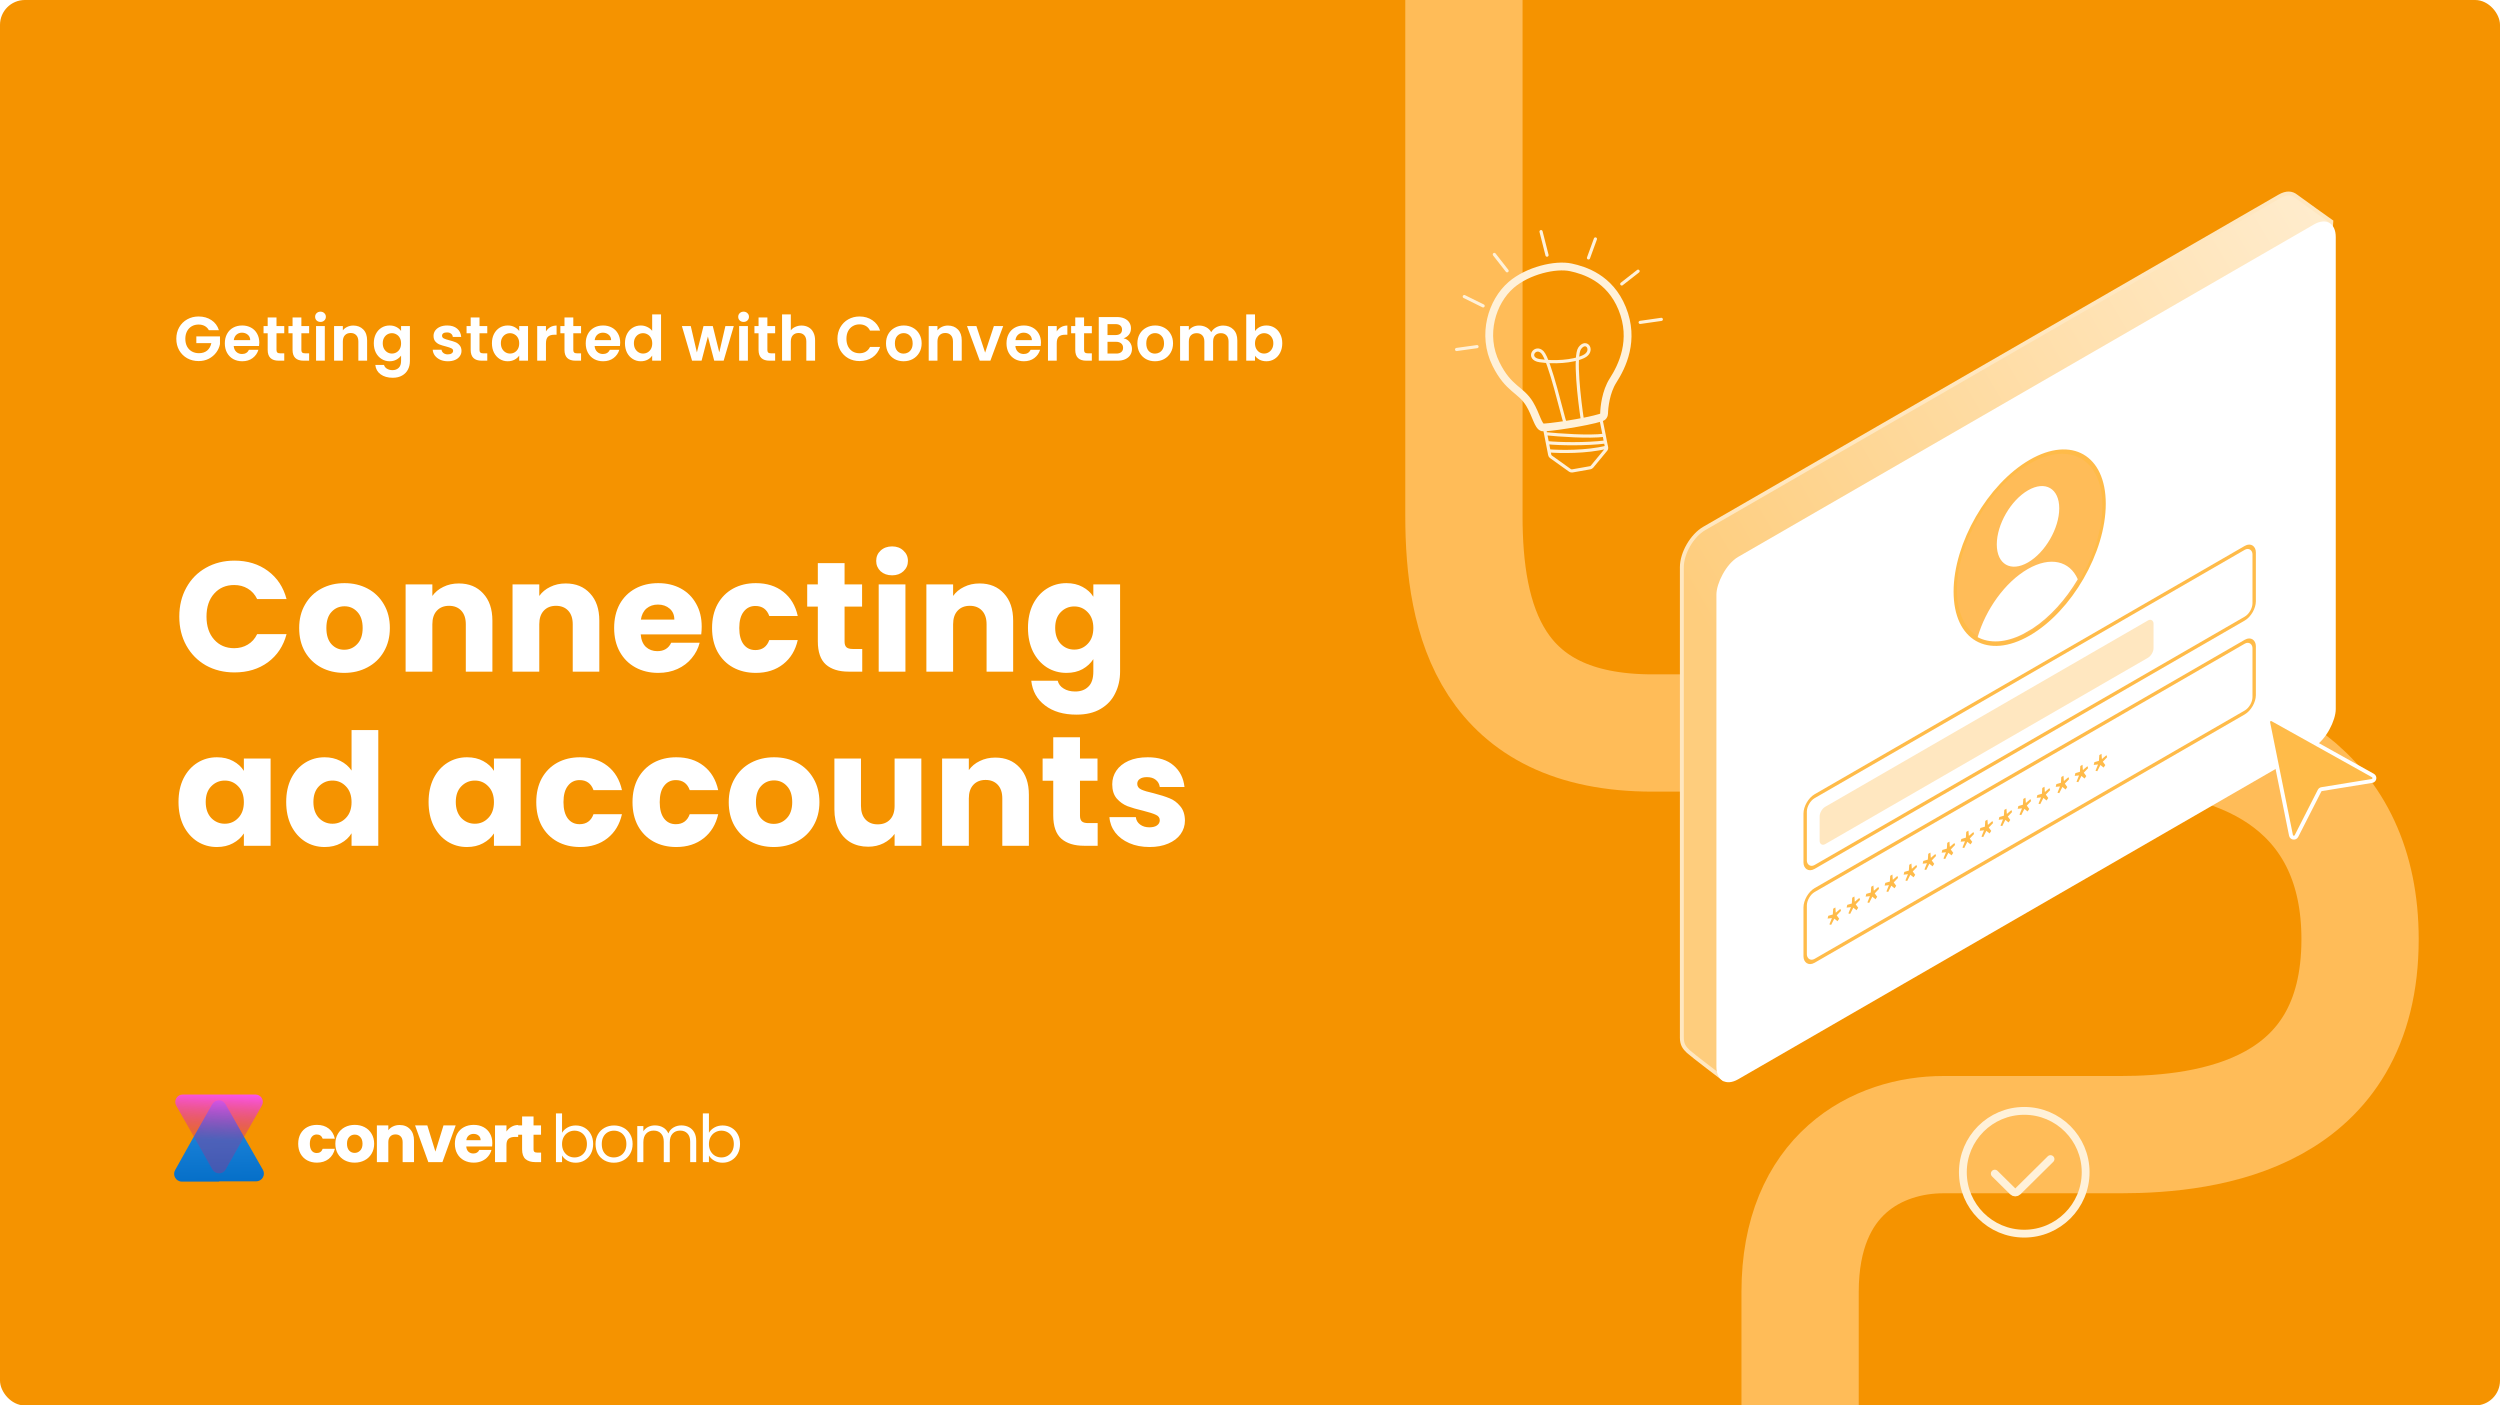 <svg width="402" height="226" viewBox="0 0 402 226" fill="none" xmlns="http://www.w3.org/2000/svg">
<g clip-path="url(#clip0_8592_5623)">
<rect width="402" height="226" rx="4" fill="#F59300"/>
<path d="M235.398 -10.441L235.398 82.98C235.398 99.716 239.704 117.866 265.727 117.866C291.75 117.866 321.984 117.866 340.998 117.866C362.213 117.866 379.498 127.53 379.498 151.023C379.498 179.151 355.298 182.451 340.998 182.451C326.699 182.451 318.134 182.451 312.477 182.451C302.027 182.451 289.456 188.737 289.456 207.751C289.456 220.323 289.456 246.12 289.456 261.73" stroke="#FFBC58" stroke-width="18.857" stroke-linecap="round"/>
<path d="M28.83 99.15C28.83 97.406 29.207 95.856 29.961 94.498C30.715 93.124 31.763 92.059 33.104 91.305C34.462 90.534 35.995 90.149 37.705 90.149C39.8 90.149 41.594 90.702 43.086 91.808C44.578 92.914 45.575 94.423 46.078 96.334H41.351C40.999 95.596 40.496 95.035 39.842 94.649C39.205 94.264 38.476 94.071 37.655 94.071C36.331 94.071 35.258 94.532 34.437 95.454C33.615 96.376 33.205 97.608 33.205 99.15C33.205 100.692 33.615 101.924 34.437 102.846C35.258 103.768 36.331 104.229 37.655 104.229C38.476 104.229 39.205 104.036 39.842 103.65C40.496 103.265 40.999 102.703 41.351 101.966H46.078C45.575 103.877 44.578 105.385 43.086 106.491C41.594 107.581 39.8 108.126 37.705 108.126C35.995 108.126 34.462 107.749 33.104 106.994C31.763 106.223 30.715 105.159 29.961 103.801C29.207 102.443 28.83 100.893 28.83 99.15ZM55.348 108.201C53.974 108.201 52.733 107.908 51.627 107.321C50.538 106.734 49.675 105.896 49.038 104.807C48.417 103.717 48.107 102.443 48.107 100.985C48.107 99.544 48.426 98.278 49.063 97.189C49.7 96.082 50.571 95.236 51.678 94.649C52.784 94.062 54.024 93.769 55.399 93.769C56.773 93.769 58.014 94.062 59.12 94.649C60.226 95.236 61.098 96.082 61.735 97.189C62.372 98.278 62.69 99.544 62.69 100.985C62.69 102.427 62.363 103.701 61.709 104.807C61.072 105.896 60.193 106.734 59.069 107.321C57.963 107.908 56.723 108.201 55.348 108.201ZM55.348 104.48C56.17 104.48 56.865 104.178 57.435 103.575C58.022 102.971 58.315 102.108 58.315 100.985C58.315 99.862 58.03 98.999 57.46 98.395C56.907 97.792 56.22 97.49 55.399 97.49C54.56 97.49 53.865 97.792 53.312 98.395C52.759 98.982 52.482 99.845 52.482 100.985C52.482 102.108 52.75 102.971 53.287 103.575C53.84 104.178 54.527 104.48 55.348 104.48ZM73.771 93.819C75.414 93.819 76.721 94.356 77.693 95.429C78.682 96.485 79.177 97.943 79.177 99.803V108H74.902V100.382C74.902 99.443 74.659 98.714 74.173 98.194C73.687 97.675 73.034 97.415 72.212 97.415C71.391 97.415 70.737 97.675 70.251 98.194C69.765 98.714 69.522 99.443 69.522 100.382V108H65.222V93.97H69.522V95.831C69.958 95.211 70.544 94.725 71.282 94.373C72.019 94.004 72.849 93.819 73.771 93.819ZM90.964 93.819C92.607 93.819 93.915 94.356 94.887 95.429C95.876 96.485 96.37 97.943 96.37 99.803V108H92.096V100.382C92.096 99.443 91.853 98.714 91.367 98.194C90.881 97.675 90.227 97.415 89.406 97.415C88.584 97.415 87.93 97.675 87.444 98.194C86.958 98.714 86.715 99.443 86.715 100.382V108H82.416V93.97H86.715V95.831C87.151 95.211 87.738 94.725 88.475 94.373C89.213 94.004 90.043 93.819 90.964 93.819ZM112.834 100.759C112.834 101.161 112.809 101.58 112.759 102.016H103.029C103.096 102.888 103.372 103.558 103.858 104.027C104.361 104.48 104.973 104.706 105.694 104.706C106.767 104.706 107.512 104.254 107.931 103.349H112.507C112.273 104.27 111.845 105.1 111.225 105.838C110.622 106.575 109.859 107.154 108.937 107.573C108.015 107.992 106.984 108.201 105.845 108.201C104.47 108.201 103.247 107.908 102.174 107.321C101.101 106.734 100.263 105.896 99.659 104.807C99.056 103.717 98.754 102.443 98.754 100.985C98.754 99.527 99.048 98.253 99.634 97.163C100.238 96.074 101.076 95.236 102.149 94.649C103.221 94.062 104.453 93.769 105.845 93.769C107.202 93.769 108.409 94.054 109.465 94.624C110.521 95.194 111.343 96.007 111.929 97.063C112.533 98.119 112.834 99.351 112.834 100.759ZM108.434 99.627C108.434 98.89 108.183 98.303 107.68 97.867C107.177 97.432 106.549 97.214 105.794 97.214C105.074 97.214 104.462 97.423 103.959 97.842C103.473 98.261 103.171 98.856 103.054 99.627H108.434ZM114.499 100.985C114.499 99.527 114.792 98.253 115.379 97.163C115.983 96.074 116.812 95.236 117.868 94.649C118.941 94.062 120.165 93.769 121.539 93.769C123.299 93.769 124.766 94.23 125.939 95.152C127.129 96.074 127.909 97.373 128.277 99.049H123.701C123.316 97.976 122.57 97.44 121.464 97.44C120.676 97.44 120.047 97.75 119.578 98.37C119.109 98.974 118.874 99.845 118.874 100.985C118.874 102.125 119.109 103.005 119.578 103.625C120.047 104.229 120.676 104.53 121.464 104.53C122.57 104.53 123.316 103.994 123.701 102.921H128.277C127.909 104.564 127.129 105.854 125.939 106.793C124.749 107.732 123.282 108.201 121.539 108.201C120.165 108.201 118.941 107.908 117.868 107.321C116.812 106.734 115.983 105.896 115.379 104.807C114.792 103.717 114.499 102.443 114.499 100.985ZM138.648 104.354V108H136.461C134.902 108 133.686 107.623 132.815 106.869C131.943 106.098 131.507 104.849 131.507 103.122V97.541H129.798V93.97H131.507V90.551H135.807V93.97H138.623V97.541H135.807V103.173C135.807 103.592 135.907 103.893 136.109 104.078C136.31 104.262 136.645 104.354 137.114 104.354H138.648ZM143.457 92.512C142.702 92.512 142.082 92.294 141.596 91.858C141.127 91.406 140.892 90.853 140.892 90.199C140.892 89.528 141.127 88.975 141.596 88.539C142.082 88.087 142.702 87.861 143.457 87.861C144.194 87.861 144.798 88.087 145.267 88.539C145.753 88.975 145.996 89.528 145.996 90.199C145.996 90.853 145.753 91.406 145.267 91.858C144.798 92.294 144.194 92.512 143.457 92.512ZM145.594 93.97V108H141.294V93.97H145.594ZM157.509 93.819C159.152 93.819 160.46 94.356 161.432 95.429C162.421 96.485 162.915 97.943 162.915 99.803V108H158.641V100.382C158.641 99.443 158.398 98.714 157.912 98.194C157.426 97.675 156.772 97.415 155.951 97.415C155.129 97.415 154.476 97.675 153.989 98.194C153.503 98.714 153.26 99.443 153.26 100.382V108H148.961V93.97H153.26V95.831C153.696 95.211 154.283 94.725 155.02 94.373C155.758 94.004 156.588 93.819 157.509 93.819ZM171.485 93.769C172.474 93.769 173.337 93.97 174.074 94.373C174.829 94.775 175.407 95.303 175.809 95.957V93.97H180.109V107.975C180.109 109.266 179.849 110.43 179.329 111.47C178.826 112.526 178.047 113.364 176.991 113.984C175.952 114.604 174.653 114.914 173.094 114.914C171.015 114.914 169.331 114.42 168.04 113.431C166.749 112.459 166.012 111.134 165.827 109.458H170.077C170.211 109.995 170.529 110.414 171.032 110.715C171.535 111.034 172.155 111.193 172.893 111.193C173.781 111.193 174.485 110.933 175.005 110.414C175.541 109.911 175.809 109.098 175.809 107.975V105.989C175.39 106.642 174.812 107.179 174.074 107.598C173.337 108 172.474 108.201 171.485 108.201C170.328 108.201 169.28 107.908 168.342 107.321C167.403 106.718 166.657 105.871 166.104 104.782C165.568 103.675 165.299 102.402 165.299 100.96C165.299 99.519 165.568 98.253 166.104 97.163C166.657 96.074 167.403 95.236 168.342 94.649C169.28 94.062 170.328 93.769 171.485 93.769ZM175.809 100.985C175.809 99.912 175.507 99.066 174.904 98.446C174.317 97.826 173.597 97.515 172.742 97.515C171.887 97.515 171.158 97.826 170.554 98.446C169.968 99.049 169.674 99.887 169.674 100.96C169.674 102.033 169.968 102.888 170.554 103.525C171.158 104.145 171.887 104.455 172.742 104.455C173.597 104.455 174.317 104.145 174.904 103.525C175.507 102.904 175.809 102.058 175.809 100.985ZM28.704 128.96C28.704 127.518 28.972 126.253 29.509 125.163C30.062 124.074 30.808 123.236 31.746 122.649C32.685 122.062 33.733 121.769 34.889 121.769C35.878 121.769 36.741 121.97 37.479 122.373C38.233 122.775 38.811 123.303 39.214 123.957V121.97H43.513V136H39.214V134.014C38.795 134.667 38.208 135.195 37.454 135.598C36.716 136 35.853 136.201 34.864 136.201C33.724 136.201 32.685 135.908 31.746 135.321C30.808 134.718 30.062 133.871 29.509 132.782C28.972 131.675 28.704 130.402 28.704 128.96ZM39.214 128.985C39.214 127.912 38.912 127.066 38.309 126.446C37.722 125.826 37.001 125.515 36.146 125.515C35.291 125.515 34.562 125.826 33.959 126.446C33.372 127.049 33.079 127.887 33.079 128.96C33.079 130.033 33.372 130.888 33.959 131.525C34.562 132.145 35.291 132.455 36.146 132.455C37.001 132.455 37.722 132.145 38.309 131.525C38.912 130.904 39.214 130.058 39.214 128.985ZM46.02 128.96C46.02 127.518 46.288 126.253 46.825 125.163C47.378 124.074 48.124 123.236 49.062 122.649C50.001 122.062 51.049 121.769 52.205 121.769C53.127 121.769 53.965 121.962 54.72 122.347C55.491 122.733 56.094 123.253 56.53 123.906V117.394H60.829V136H56.53V133.989C56.128 134.659 55.549 135.195 54.795 135.598C54.057 136 53.194 136.201 52.205 136.201C51.049 136.201 50.001 135.908 49.062 135.321C48.124 134.718 47.378 133.871 46.825 132.782C46.288 131.675 46.02 130.402 46.02 128.96ZM56.53 128.985C56.53 127.912 56.228 127.066 55.625 126.446C55.038 125.826 54.317 125.515 53.462 125.515C52.608 125.515 51.878 125.826 51.275 126.446C50.688 127.049 50.395 127.887 50.395 128.96C50.395 130.033 50.688 130.888 51.275 131.525C51.878 132.145 52.608 132.455 53.462 132.455C54.317 132.455 55.038 132.145 55.625 131.525C56.228 130.904 56.53 130.058 56.53 128.985ZM68.916 128.96C68.916 127.518 69.184 126.253 69.72 125.163C70.274 124.074 71.019 123.236 71.958 122.649C72.897 122.062 73.944 121.769 75.101 121.769C76.09 121.769 76.953 121.97 77.691 122.373C78.445 122.775 79.023 123.303 79.426 123.957V121.97H83.725V136H79.426V134.014C79.007 134.667 78.42 135.195 77.666 135.598C76.928 136 76.065 136.201 75.076 136.201C73.936 136.201 72.897 135.908 71.958 135.321C71.019 134.718 70.274 133.871 69.72 132.782C69.184 131.675 68.916 130.402 68.916 128.96ZM79.426 128.985C79.426 127.912 79.124 127.066 78.52 126.446C77.934 125.826 77.213 125.515 76.358 125.515C75.503 125.515 74.774 125.826 74.171 126.446C73.584 127.049 73.291 127.887 73.291 128.96C73.291 130.033 73.584 130.888 74.171 131.525C74.774 132.145 75.503 132.455 76.358 132.455C77.213 132.455 77.934 132.145 78.52 131.525C79.124 130.904 79.426 130.058 79.426 128.985ZM86.232 128.985C86.232 127.527 86.525 126.253 87.112 125.163C87.716 124.074 88.545 123.236 89.601 122.649C90.674 122.062 91.898 121.769 93.272 121.769C95.032 121.769 96.499 122.23 97.672 123.152C98.862 124.074 99.642 125.373 100.01 127.049H95.434C95.049 125.976 94.303 125.44 93.197 125.44C92.409 125.44 91.78 125.75 91.311 126.37C90.842 126.974 90.607 127.845 90.607 128.985C90.607 130.125 90.842 131.005 91.311 131.625C91.78 132.229 92.409 132.53 93.197 132.53C94.303 132.53 95.049 131.994 95.434 130.921H100.01C99.642 132.564 98.862 133.854 97.672 134.793C96.482 135.732 95.015 136.201 93.272 136.201C91.898 136.201 90.674 135.908 89.601 135.321C88.545 134.734 87.716 133.896 87.112 132.807C86.525 131.717 86.232 130.443 86.232 128.985ZM101.707 128.985C101.707 127.527 102 126.253 102.587 125.163C103.19 124.074 104.02 123.236 105.076 122.649C106.149 122.062 107.372 121.769 108.747 121.769C110.507 121.769 111.973 122.23 113.147 123.152C114.337 124.074 115.116 125.373 115.485 127.049H110.909C110.523 125.976 109.778 125.44 108.671 125.44C107.883 125.44 107.255 125.75 106.786 126.37C106.316 126.974 106.082 127.845 106.082 128.985C106.082 130.125 106.316 131.005 106.786 131.625C107.255 132.229 107.883 132.53 108.671 132.53C109.778 132.53 110.523 131.994 110.909 130.921H115.485C115.116 132.564 114.337 133.854 113.147 134.793C111.957 135.732 110.49 136.201 108.747 136.201C107.372 136.201 106.149 135.908 105.076 135.321C104.02 134.734 103.19 133.896 102.587 132.807C102 131.717 101.707 130.443 101.707 128.985ZM124.422 136.201C123.048 136.201 121.808 135.908 120.701 135.321C119.612 134.734 118.749 133.896 118.112 132.807C117.491 131.717 117.181 130.443 117.181 128.985C117.181 127.544 117.5 126.278 118.137 125.189C118.774 124.082 119.645 123.236 120.752 122.649C121.858 122.062 123.098 121.769 124.473 121.769C125.847 121.769 127.088 122.062 128.194 122.649C129.3 123.236 130.172 124.082 130.809 125.189C131.446 126.278 131.764 127.544 131.764 128.985C131.764 130.427 131.437 131.701 130.784 132.807C130.147 133.896 129.267 134.734 128.144 135.321C127.037 135.908 125.797 136.201 124.422 136.201ZM124.422 132.48C125.244 132.48 125.939 132.178 126.509 131.575C127.096 130.971 127.389 130.108 127.389 128.985C127.389 127.862 127.104 126.999 126.534 126.395C125.981 125.792 125.294 125.49 124.473 125.49C123.635 125.49 122.939 125.792 122.386 126.395C121.833 126.982 121.556 127.845 121.556 128.985C121.556 130.108 121.824 130.971 122.361 131.575C122.914 132.178 123.601 132.48 124.422 132.48ZM148.15 121.97V136H143.851V134.089C143.415 134.709 142.82 135.212 142.066 135.598C141.328 135.966 140.507 136.151 139.602 136.151C138.529 136.151 137.582 135.916 136.761 135.447C135.939 134.961 135.302 134.265 134.85 133.36C134.397 132.455 134.171 131.39 134.171 130.167V121.97H138.445V129.589C138.445 130.527 138.688 131.256 139.174 131.776C139.66 132.296 140.314 132.555 141.135 132.555C141.973 132.555 142.636 132.296 143.122 131.776C143.608 131.256 143.851 130.527 143.851 129.589V121.97H148.15ZM160.038 121.819C161.681 121.819 162.989 122.356 163.961 123.429C164.95 124.485 165.444 125.943 165.444 127.803V136H161.17V128.382C161.17 127.443 160.927 126.714 160.441 126.194C159.955 125.675 159.301 125.415 158.48 125.415C157.658 125.415 157.005 125.675 156.518 126.194C156.032 126.714 155.789 127.443 155.789 128.382V136H151.49V121.97H155.789V123.831C156.225 123.211 156.812 122.725 157.549 122.373C158.287 122.004 159.117 121.819 160.038 121.819ZM176.503 132.354V136H174.315C172.756 136 171.541 135.623 170.67 134.869C169.798 134.098 169.362 132.849 169.362 131.122V125.541H167.652V121.97H169.362V118.551H173.662V121.97H176.478V125.541H173.662V131.173C173.662 131.592 173.762 131.893 173.963 132.078C174.164 132.262 174.5 132.354 174.969 132.354H176.503ZM184.856 136.201C183.633 136.201 182.543 135.992 181.588 135.573C180.632 135.154 179.878 134.584 179.325 133.863C178.772 133.125 178.462 132.304 178.395 131.399H182.644C182.694 131.885 182.92 132.279 183.323 132.581C183.725 132.882 184.22 133.033 184.806 133.033C185.343 133.033 185.753 132.933 186.038 132.731C186.34 132.514 186.491 132.237 186.491 131.902C186.491 131.499 186.281 131.206 185.862 131.022C185.443 130.821 184.764 130.603 183.826 130.368C182.82 130.133 181.982 129.89 181.311 129.639C180.641 129.371 180.063 128.96 179.576 128.407C179.09 127.837 178.847 127.074 178.847 126.119C178.847 125.314 179.065 124.585 179.501 123.931C179.954 123.261 180.607 122.733 181.462 122.347C182.334 121.962 183.365 121.769 184.555 121.769C186.315 121.769 187.698 122.205 188.703 123.077C189.726 123.948 190.312 125.105 190.463 126.546H186.491C186.424 126.06 186.206 125.675 185.837 125.39C185.485 125.105 185.016 124.962 184.429 124.962C183.926 124.962 183.541 125.063 183.272 125.264C183.004 125.448 182.87 125.708 182.87 126.043C182.87 126.446 183.08 126.747 183.499 126.949C183.935 127.15 184.605 127.351 185.51 127.552C186.549 127.82 187.396 128.088 188.05 128.357C188.703 128.608 189.273 129.027 189.759 129.614C190.262 130.184 190.522 130.955 190.539 131.927C190.539 132.748 190.304 133.486 189.835 134.139C189.382 134.776 188.72 135.279 187.848 135.648C186.994 136.017 185.996 136.201 184.856 136.201Z" fill="white"/>
<path d="M33.582 53.092C33.421 52.797 33.2 52.572 32.918 52.418C32.636 52.264 32.308 52.187 31.932 52.187C31.517 52.187 31.148 52.281 30.826 52.469C30.504 52.656 30.253 52.925 30.072 53.273C29.891 53.622 29.8 54.024 29.8 54.48C29.8 54.949 29.891 55.358 30.072 55.707C30.259 56.056 30.518 56.324 30.846 56.511C31.175 56.699 31.557 56.793 31.993 56.793C32.529 56.793 32.968 56.652 33.31 56.371C33.652 56.082 33.877 55.684 33.984 55.174H31.57V54.098H35.372V55.325C35.278 55.814 35.077 56.267 34.769 56.682C34.46 57.098 34.061 57.433 33.572 57.688C33.089 57.936 32.546 58.06 31.942 58.06C31.265 58.06 30.652 57.91 30.102 57.608C29.559 57.299 29.13 56.874 28.815 56.331C28.506 55.787 28.352 55.171 28.352 54.48C28.352 53.789 28.506 53.173 28.815 52.63C29.13 52.08 29.559 51.654 30.102 51.352C30.652 51.044 31.262 50.89 31.932 50.89C32.724 50.89 33.411 51.084 33.994 51.473C34.577 51.855 34.98 52.395 35.201 53.092H33.582ZM41.694 55.093C41.694 55.295 41.68 55.476 41.653 55.637H37.58C37.614 56.039 37.755 56.354 38.003 56.582C38.251 56.81 38.556 56.924 38.918 56.924C39.441 56.924 39.813 56.699 40.034 56.25H41.553C41.392 56.786 41.084 57.229 40.627 57.578C40.172 57.919 39.612 58.09 38.948 58.09C38.412 58.09 37.929 57.973 37.5 57.739C37.077 57.497 36.745 57.159 36.504 56.723C36.269 56.287 36.152 55.784 36.152 55.214C36.152 54.638 36.269 54.131 36.504 53.696C36.739 53.26 37.067 52.925 37.49 52.69C37.912 52.455 38.398 52.338 38.948 52.338C39.478 52.338 39.95 52.452 40.366 52.68C40.788 52.908 41.114 53.233 41.342 53.655C41.576 54.071 41.694 54.55 41.694 55.093ZM40.235 54.691C40.229 54.329 40.098 54.041 39.843 53.826C39.588 53.605 39.276 53.494 38.908 53.494C38.559 53.494 38.264 53.602 38.023 53.816C37.788 54.024 37.644 54.316 37.59 54.691H40.235ZM44.461 53.585V56.28C44.461 56.468 44.505 56.605 44.592 56.693C44.686 56.773 44.84 56.813 45.055 56.813H45.708V58H44.823C43.636 58 43.043 57.423 43.043 56.27V53.585H42.379V52.428H43.043V51.05H44.461V52.428H45.708V53.585H44.461ZM48.461 53.585V56.28C48.461 56.468 48.504 56.605 48.592 56.693C48.685 56.773 48.84 56.813 49.054 56.813H49.708V58H48.823C47.636 58 47.043 57.423 47.043 56.27V53.585H46.379V52.428H47.043V51.05H48.461V52.428H49.708V53.585H48.461ZM51.535 51.765C51.287 51.765 51.079 51.688 50.912 51.533C50.751 51.372 50.67 51.175 50.67 50.94C50.67 50.705 50.751 50.511 50.912 50.357C51.079 50.196 51.287 50.115 51.535 50.115C51.783 50.115 51.988 50.196 52.149 50.357C52.316 50.511 52.4 50.705 52.4 50.94C52.4 51.175 52.316 51.372 52.149 51.533C51.988 51.688 51.783 51.765 51.535 51.765ZM52.229 52.428V58H50.821V52.428H52.229ZM56.809 52.348C57.472 52.348 58.009 52.559 58.418 52.981C58.827 53.397 59.031 53.98 59.031 54.731V58H57.623V54.922C57.623 54.48 57.513 54.141 57.291 53.907C57.07 53.665 56.768 53.545 56.386 53.545C55.997 53.545 55.689 53.665 55.461 53.907C55.239 54.141 55.129 54.48 55.129 54.922V58H53.721V52.428H55.129V53.122C55.317 52.881 55.555 52.693 55.843 52.559C56.138 52.418 56.46 52.348 56.809 52.348ZM62.653 52.338C63.069 52.338 63.434 52.422 63.749 52.589C64.064 52.75 64.312 52.961 64.493 53.223V52.428H65.912V58.04C65.912 58.556 65.808 59.016 65.6 59.418C65.392 59.827 65.08 60.149 64.664 60.383C64.249 60.625 63.746 60.746 63.156 60.746C62.365 60.746 61.714 60.561 61.205 60.193C60.702 59.824 60.417 59.321 60.35 58.684H61.748C61.822 58.939 61.979 59.14 62.221 59.287C62.469 59.441 62.767 59.519 63.116 59.519C63.525 59.519 63.856 59.395 64.111 59.147C64.366 58.905 64.493 58.536 64.493 58.04V57.175C64.312 57.437 64.061 57.655 63.739 57.829C63.424 58.003 63.062 58.09 62.653 58.09C62.184 58.09 61.755 57.97 61.366 57.728C60.977 57.487 60.668 57.148 60.44 56.713C60.219 56.27 60.108 55.764 60.108 55.194C60.108 54.631 60.219 54.131 60.44 53.696C60.668 53.26 60.973 52.925 61.356 52.69C61.745 52.455 62.177 52.338 62.653 52.338ZM64.493 55.214C64.493 54.872 64.426 54.581 64.292 54.339C64.158 54.091 63.977 53.903 63.749 53.776C63.521 53.642 63.276 53.575 63.015 53.575C62.754 53.575 62.512 53.639 62.291 53.766C62.07 53.893 61.889 54.081 61.748 54.329C61.614 54.571 61.547 54.859 61.547 55.194C61.547 55.529 61.614 55.824 61.748 56.079C61.889 56.327 62.07 56.518 62.291 56.652C62.519 56.786 62.76 56.853 63.015 56.853C63.276 56.853 63.521 56.79 63.749 56.662C63.977 56.528 64.158 56.341 64.292 56.099C64.426 55.851 64.493 55.556 64.493 55.214ZM72.016 58.09C71.56 58.09 71.151 58.01 70.789 57.849C70.427 57.681 70.139 57.457 69.924 57.175C69.717 56.894 69.603 56.582 69.582 56.24H71.001C71.027 56.455 71.131 56.632 71.312 56.773C71.5 56.914 71.731 56.984 72.006 56.984C72.275 56.984 72.482 56.931 72.63 56.823C72.784 56.716 72.861 56.579 72.861 56.411C72.861 56.23 72.767 56.096 72.579 56.009C72.398 55.915 72.107 55.814 71.705 55.707C71.289 55.606 70.947 55.502 70.679 55.395C70.417 55.288 70.189 55.124 69.995 54.902C69.807 54.681 69.713 54.383 69.713 54.007C69.713 53.699 69.8 53.417 69.975 53.163C70.156 52.908 70.411 52.707 70.739 52.559C71.074 52.412 71.467 52.338 71.916 52.338C72.579 52.338 73.109 52.505 73.505 52.841C73.9 53.169 74.118 53.615 74.159 54.178H72.811C72.791 53.957 72.697 53.783 72.529 53.655C72.368 53.521 72.15 53.454 71.876 53.454C71.621 53.454 71.423 53.501 71.282 53.595C71.148 53.689 71.081 53.82 71.081 53.987C71.081 54.175 71.175 54.319 71.363 54.42C71.55 54.514 71.842 54.611 72.238 54.711C72.64 54.812 72.972 54.916 73.233 55.023C73.495 55.13 73.719 55.298 73.907 55.526C74.102 55.747 74.202 56.042 74.209 56.411C74.209 56.733 74.118 57.021 73.937 57.276C73.763 57.531 73.508 57.732 73.173 57.879C72.844 58.02 72.459 58.09 72.016 58.09ZM77.105 53.585V56.28C77.105 56.468 77.148 56.605 77.235 56.693C77.329 56.773 77.483 56.813 77.698 56.813H78.352V58H77.466C76.28 58 75.686 57.423 75.686 56.27V53.585H75.023V52.428H75.686V51.05H77.105V52.428H78.352V53.585H77.105ZM79.103 55.194C79.103 54.631 79.213 54.131 79.435 53.696C79.663 53.26 79.968 52.925 80.35 52.69C80.739 52.455 81.171 52.338 81.647 52.338C82.063 52.338 82.425 52.422 82.733 52.589C83.049 52.757 83.3 52.968 83.488 53.223V52.428H84.906V58H83.488V57.185C83.307 57.447 83.055 57.665 82.733 57.839C82.418 58.007 82.053 58.09 81.637 58.09C81.168 58.09 80.739 57.97 80.35 57.728C79.968 57.487 79.663 57.148 79.435 56.713C79.213 56.27 79.103 55.764 79.103 55.194ZM83.488 55.214C83.488 54.872 83.421 54.581 83.287 54.339C83.153 54.091 82.971 53.903 82.743 53.776C82.516 53.642 82.271 53.575 82.009 53.575C81.748 53.575 81.506 53.639 81.285 53.766C81.064 53.893 80.883 54.081 80.742 54.329C80.608 54.571 80.541 54.859 80.541 55.194C80.541 55.529 80.608 55.824 80.742 56.079C80.883 56.327 81.064 56.518 81.285 56.652C81.513 56.786 81.754 56.853 82.009 56.853C82.271 56.853 82.516 56.79 82.743 56.662C82.971 56.528 83.153 56.341 83.287 56.099C83.421 55.851 83.488 55.556 83.488 55.214ZM87.79 53.293C87.971 52.998 88.205 52.767 88.493 52.599C88.788 52.432 89.124 52.348 89.499 52.348V53.826H89.127C88.685 53.826 88.349 53.93 88.121 54.138C87.9 54.346 87.79 54.708 87.79 55.224V58H86.382V52.428H87.79V53.293ZM92.187 53.585V56.28C92.187 56.468 92.231 56.605 92.318 56.693C92.412 56.773 92.566 56.813 92.781 56.813H93.434V58H92.549C91.363 58 90.769 57.423 90.769 56.27V53.585H90.106V52.428H90.769V51.05H92.187V52.428H93.434V53.585H92.187ZM99.727 55.093C99.727 55.295 99.714 55.476 99.687 55.637H95.614C95.647 56.039 95.788 56.354 96.036 56.582C96.284 56.81 96.589 56.924 96.951 56.924C97.474 56.924 97.847 56.699 98.068 56.25H99.586C99.425 56.786 99.117 57.229 98.661 57.578C98.205 57.919 97.645 58.09 96.982 58.09C96.445 58.09 95.963 57.973 95.533 57.739C95.111 57.497 94.779 57.159 94.538 56.723C94.303 56.287 94.186 55.784 94.186 55.214C94.186 54.638 94.303 54.131 94.538 53.696C94.772 53.26 95.101 52.925 95.523 52.69C95.946 52.455 96.432 52.338 96.982 52.338C97.511 52.338 97.984 52.452 98.4 52.68C98.822 52.908 99.147 53.233 99.375 53.655C99.61 54.071 99.727 54.55 99.727 55.093ZM98.269 54.691C98.262 54.329 98.132 54.041 97.877 53.826C97.622 53.605 97.31 53.494 96.941 53.494C96.593 53.494 96.298 53.602 96.056 53.816C95.822 54.024 95.678 54.316 95.624 54.691H98.269ZM100.493 55.194C100.493 54.631 100.604 54.131 100.825 53.696C101.053 53.26 101.362 52.925 101.751 52.69C102.139 52.455 102.572 52.338 103.048 52.338C103.41 52.338 103.755 52.418 104.084 52.579C104.412 52.733 104.674 52.941 104.868 53.203V50.558H106.296V58H104.868V57.175C104.694 57.45 104.449 57.672 104.134 57.839C103.819 58.007 103.454 58.09 103.038 58.09C102.569 58.09 102.139 57.97 101.751 57.728C101.362 57.487 101.053 57.148 100.825 56.713C100.604 56.27 100.493 55.764 100.493 55.194ZM104.878 55.214C104.878 54.872 104.811 54.581 104.677 54.339C104.543 54.091 104.362 53.903 104.134 53.776C103.906 53.642 103.661 53.575 103.4 53.575C103.138 53.575 102.897 53.639 102.676 53.766C102.455 53.893 102.274 54.081 102.133 54.329C101.999 54.571 101.932 54.859 101.932 55.194C101.932 55.529 101.999 55.824 102.133 56.079C102.274 56.327 102.455 56.518 102.676 56.652C102.904 56.786 103.145 56.853 103.4 56.853C103.661 56.853 103.906 56.79 104.134 56.662C104.362 56.528 104.543 56.341 104.677 56.099C104.811 55.851 104.878 55.556 104.878 55.214ZM117.993 52.428L116.364 58H114.845L113.829 54.108L112.814 58H111.285L109.646 52.428H111.074L112.059 56.672L113.125 52.428H114.614L115.66 56.662L116.645 52.428H117.993ZM119.57 51.765C119.321 51.765 119.114 51.688 118.946 51.533C118.785 51.372 118.705 51.175 118.705 50.94C118.705 50.705 118.785 50.511 118.946 50.357C119.114 50.196 119.321 50.115 119.57 50.115C119.818 50.115 120.022 50.196 120.183 50.357C120.351 50.511 120.434 50.705 120.434 50.94C120.434 51.175 120.351 51.372 120.183 51.533C120.022 51.688 119.818 51.765 119.57 51.765ZM120.263 52.428V58H118.855V52.428H120.263ZM123.394 53.585V56.28C123.394 56.468 123.438 56.605 123.525 56.693C123.619 56.773 123.773 56.813 123.988 56.813H124.642V58H123.756C122.57 58 121.976 57.423 121.976 56.27V53.585H121.313V52.428H121.976V51.05H123.394V52.428H124.642V53.585H123.394ZM128.893 52.348C129.315 52.348 129.69 52.442 130.019 52.63C130.348 52.81 130.602 53.082 130.783 53.444C130.971 53.8 131.065 54.229 131.065 54.731V58H129.657V54.922C129.657 54.48 129.546 54.141 129.325 53.907C129.104 53.665 128.802 53.545 128.42 53.545C128.031 53.545 127.723 53.665 127.495 53.907C127.273 54.141 127.163 54.48 127.163 54.922V58H125.755V50.558H127.163V53.122C127.344 52.881 127.585 52.693 127.887 52.559C128.189 52.418 128.524 52.348 128.893 52.348ZM134.66 54.48C134.66 53.789 134.814 53.173 135.122 52.63C135.437 52.08 135.863 51.654 136.399 51.352C136.943 51.044 137.549 50.89 138.22 50.89C139.004 50.89 139.691 51.091 140.281 51.493C140.872 51.895 141.284 52.452 141.519 53.163H139.899C139.738 52.827 139.51 52.576 139.215 52.408C138.927 52.241 138.592 52.157 138.21 52.157C137.801 52.157 137.435 52.254 137.113 52.449C136.798 52.636 136.55 52.904 136.369 53.253C136.195 53.602 136.108 54.011 136.108 54.48C136.108 54.943 136.195 55.352 136.369 55.707C136.55 56.056 136.798 56.327 137.113 56.522C137.435 56.709 137.801 56.803 138.21 56.803C138.592 56.803 138.927 56.719 139.215 56.552C139.51 56.377 139.738 56.123 139.899 55.787H141.519C141.284 56.505 140.872 57.065 140.281 57.467C139.698 57.863 139.011 58.06 138.22 58.06C137.549 58.06 136.943 57.91 136.399 57.608C135.863 57.299 135.437 56.874 135.122 56.331C134.814 55.787 134.66 55.171 134.66 54.48ZM145.296 58.09C144.759 58.09 144.277 57.973 143.848 57.739C143.418 57.497 143.08 57.159 142.832 56.723C142.59 56.287 142.47 55.784 142.47 55.214C142.47 54.644 142.594 54.141 142.842 53.706C143.097 53.27 143.442 52.935 143.878 52.7C144.314 52.459 144.8 52.338 145.336 52.338C145.872 52.338 146.358 52.459 146.794 52.7C147.23 52.935 147.572 53.27 147.82 53.706C148.075 54.141 148.202 54.644 148.202 55.214C148.202 55.784 148.072 56.287 147.81 56.723C147.555 57.159 147.207 57.497 146.764 57.739C146.328 57.973 145.839 58.09 145.296 58.09ZM145.296 56.864C145.551 56.864 145.789 56.803 146.01 56.682C146.238 56.555 146.419 56.367 146.553 56.119C146.687 55.871 146.754 55.569 146.754 55.214C146.754 54.684 146.613 54.279 146.332 53.997C146.057 53.709 145.718 53.565 145.316 53.565C144.914 53.565 144.575 53.709 144.3 53.997C144.032 54.279 143.898 54.684 143.898 55.214C143.898 55.744 144.029 56.153 144.29 56.441C144.558 56.723 144.893 56.864 145.296 56.864ZM152.423 52.348C153.087 52.348 153.623 52.559 154.032 52.981C154.441 53.397 154.646 53.98 154.646 54.731V58H153.238V54.922C153.238 54.48 153.127 54.141 152.906 53.907C152.685 53.665 152.383 53.545 152.001 53.545C151.612 53.545 151.304 53.665 151.076 53.907C150.854 54.141 150.744 54.48 150.744 54.922V58H149.336V52.428H150.744V53.122C150.931 52.881 151.169 52.693 151.458 52.559C151.753 52.418 152.075 52.348 152.423 52.348ZM158.409 56.703L159.817 52.428H161.315L159.253 58H157.544L155.492 52.428H157.001L158.409 56.703ZM167.386 55.093C167.386 55.295 167.372 55.476 167.346 55.637H163.272C163.306 56.039 163.447 56.354 163.695 56.582C163.943 56.81 164.248 56.924 164.61 56.924C165.133 56.924 165.505 56.699 165.726 56.25H167.245C167.084 56.786 166.776 57.229 166.32 57.578C165.864 57.919 165.304 58.09 164.64 58.09C164.104 58.09 163.621 57.973 163.192 57.739C162.77 57.497 162.438 57.159 162.196 56.723C161.962 56.287 161.844 55.784 161.844 55.214C161.844 54.638 161.962 54.131 162.196 53.696C162.431 53.26 162.76 52.925 163.182 52.69C163.604 52.455 164.09 52.338 164.64 52.338C165.17 52.338 165.643 52.452 166.058 52.68C166.481 52.908 166.806 53.233 167.034 53.655C167.269 54.071 167.386 54.55 167.386 55.093ZM165.928 54.691C165.921 54.329 165.79 54.041 165.535 53.826C165.281 53.605 164.969 53.494 164.6 53.494C164.251 53.494 163.956 53.602 163.715 53.816C163.48 54.024 163.336 54.316 163.283 54.691H165.928ZM169.922 53.293C170.103 52.998 170.338 52.767 170.626 52.599C170.921 52.432 171.256 52.348 171.632 52.348V53.826H171.26C170.817 53.826 170.482 53.93 170.254 54.138C170.033 54.346 169.922 54.708 169.922 55.224V58H168.514V52.428H169.922V53.293ZM174.32 53.585V56.28C174.32 56.468 174.364 56.605 174.451 56.693C174.545 56.773 174.699 56.813 174.913 56.813H175.567V58H174.682C173.495 58 172.902 57.423 172.902 56.27V53.585H172.238V52.428H172.902V51.05H174.32V52.428H175.567V53.585H174.32ZM180.663 54.4C181.059 54.473 181.384 54.671 181.639 54.993C181.893 55.315 182.021 55.684 182.021 56.099C182.021 56.475 181.927 56.807 181.739 57.095C181.558 57.377 181.293 57.598 180.945 57.759C180.596 57.919 180.184 58 179.708 58H176.68V50.98H179.577C180.053 50.98 180.462 51.057 180.804 51.211C181.153 51.366 181.414 51.58 181.588 51.855C181.769 52.13 181.86 52.442 181.86 52.79C181.86 53.199 181.749 53.541 181.528 53.816C181.313 54.091 181.025 54.286 180.663 54.4ZM178.088 53.877H179.376C179.711 53.877 179.969 53.803 180.15 53.655C180.331 53.501 180.422 53.283 180.422 53.002C180.422 52.72 180.331 52.502 180.15 52.348C179.969 52.194 179.711 52.117 179.376 52.117H178.088V53.877ZM179.507 56.853C179.848 56.853 180.113 56.773 180.301 56.612C180.495 56.451 180.593 56.223 180.593 55.928C180.593 55.627 180.492 55.392 180.291 55.224C180.09 55.05 179.818 54.963 179.476 54.963H178.088V56.853H179.507ZM185.718 58.09C185.181 58.09 184.698 57.973 184.269 57.739C183.84 57.497 183.502 57.159 183.254 56.723C183.012 56.287 182.892 55.784 182.892 55.214C182.892 54.644 183.016 54.141 183.264 53.706C183.518 53.27 183.864 52.935 184.3 52.7C184.735 52.459 185.221 52.338 185.758 52.338C186.294 52.338 186.78 52.459 187.216 52.7C187.652 52.935 187.994 53.27 188.242 53.706C188.497 54.141 188.624 54.644 188.624 55.214C188.624 55.784 188.493 56.287 188.232 56.723C187.977 57.159 187.628 57.497 187.186 57.739C186.75 57.973 186.261 58.09 185.718 58.09ZM185.718 56.864C185.972 56.864 186.21 56.803 186.432 56.682C186.66 56.555 186.841 56.367 186.975 56.119C187.109 55.871 187.176 55.569 187.176 55.214C187.176 54.684 187.035 54.279 186.753 53.997C186.479 53.709 186.14 53.565 185.738 53.565C185.335 53.565 184.997 53.709 184.722 53.997C184.454 54.279 184.32 54.684 184.32 55.214C184.32 55.744 184.45 56.153 184.712 56.441C184.98 56.723 185.315 56.864 185.718 56.864ZM196.677 52.348C197.361 52.348 197.911 52.559 198.326 52.981C198.749 53.397 198.96 53.98 198.96 54.731V58H197.552V54.922C197.552 54.487 197.441 54.155 197.22 53.927C196.999 53.692 196.697 53.575 196.315 53.575C195.933 53.575 195.628 53.692 195.4 53.927C195.178 54.155 195.068 54.487 195.068 54.922V58H193.66V54.922C193.66 54.487 193.549 54.155 193.328 53.927C193.107 53.692 192.805 53.575 192.423 53.575C192.034 53.575 191.725 53.692 191.497 53.927C191.276 54.155 191.166 54.487 191.166 54.922V58H189.758V52.428H191.166V53.102C191.347 52.867 191.578 52.683 191.859 52.549C192.148 52.415 192.463 52.348 192.805 52.348C193.241 52.348 193.63 52.442 193.971 52.63C194.313 52.81 194.578 53.072 194.766 53.414C194.947 53.092 195.208 52.834 195.55 52.639C195.899 52.445 196.275 52.348 196.677 52.348ZM201.804 53.243C201.986 52.975 202.234 52.757 202.549 52.589C202.871 52.422 203.236 52.338 203.645 52.338C204.121 52.338 204.55 52.455 204.932 52.69C205.321 52.925 205.626 53.26 205.847 53.696C206.075 54.125 206.189 54.624 206.189 55.194C206.189 55.764 206.075 56.27 205.847 56.713C205.626 57.148 205.321 57.487 204.932 57.728C204.55 57.97 204.121 58.09 203.645 58.09C203.229 58.09 202.864 58.01 202.549 57.849C202.24 57.681 201.992 57.467 201.804 57.206V58H200.396V50.558H201.804V53.243ZM204.751 55.194C204.751 54.859 204.681 54.571 204.54 54.329C204.406 54.081 204.225 53.893 203.997 53.766C203.776 53.639 203.534 53.575 203.273 53.575C203.018 53.575 202.777 53.642 202.549 53.776C202.327 53.903 202.146 54.091 202.006 54.339C201.872 54.587 201.804 54.879 201.804 55.214C201.804 55.549 201.872 55.841 202.006 56.089C202.146 56.337 202.327 56.528 202.549 56.662C202.777 56.79 203.018 56.853 203.273 56.853C203.534 56.853 203.776 56.786 203.997 56.652C204.225 56.518 204.406 56.327 204.54 56.079C204.681 55.831 204.751 55.536 204.751 55.194Z" fill="white"/>
<path d="M35.241 190H29.238C28.29 190 27.704 188.968 28.155 188.16L31.134 182.821L34.113 177.571C34.609 176.718 35.783 176.718 36.279 177.571L39.258 182.821L42.282 188.115C42.734 188.923 42.147 189.955 41.199 189.955H35.241V190Z" fill="url(#paint0_linear_8592_5623)"/>
<path d="M41.064 176C42.012 176 42.553 176.987 42.102 177.795L39.168 182.955L36.279 188.07C35.828 188.878 34.655 188.878 34.158 188.07L31.27 182.955L28.336 177.795C27.884 176.987 28.471 176 29.374 176H41.064Z" fill="url(#paint1_linear_8592_5623)"/>
<path d="M47.95 183.917C47.95 183.303 48.076 182.767 48.327 182.308C48.585 181.85 48.94 181.497 49.392 181.25C49.851 181.003 50.374 180.88 50.962 180.88C51.715 180.88 52.343 181.074 52.845 181.462C53.354 181.85 53.687 182.397 53.845 183.102H51.887C51.722 182.65 51.403 182.425 50.93 182.425C50.593 182.425 50.324 182.555 50.123 182.816C49.922 183.07 49.822 183.437 49.822 183.917C49.822 184.396 49.922 184.766 50.123 185.027C50.324 185.281 50.593 185.408 50.93 185.408C51.403 185.408 51.722 185.183 51.887 184.731H53.845C53.687 185.422 53.354 185.966 52.845 186.361C52.336 186.756 51.708 186.953 50.962 186.953C50.374 186.953 49.851 186.83 49.392 186.583C48.94 186.336 48.585 185.983 48.327 185.525C48.076 185.066 47.95 184.53 47.95 183.917Z" fill="white"/>
<path d="M57.023 186.953C56.435 186.953 55.905 186.83 55.431 186.583C54.965 186.336 54.596 185.983 54.324 185.525C54.058 185.066 53.925 184.53 53.925 183.917C53.925 183.31 54.062 182.777 54.334 182.319C54.607 181.853 54.98 181.497 55.453 181.25C55.926 181.003 56.457 180.88 57.045 180.88C57.633 180.88 58.164 181.003 58.637 181.25C59.11 181.497 59.483 181.853 59.756 182.319C60.028 182.777 60.165 183.31 60.165 183.917C60.165 184.523 60.025 185.059 59.745 185.525C59.472 185.983 59.096 186.336 58.616 186.583C58.142 186.83 57.612 186.953 57.023 186.953ZM57.023 185.387C57.375 185.387 57.672 185.26 57.916 185.006C58.167 184.752 58.293 184.389 58.293 183.917C58.293 183.444 58.171 183.081 57.927 182.827C57.69 182.573 57.396 182.446 57.045 182.446C56.686 182.446 56.389 182.573 56.152 182.827C55.916 183.074 55.797 183.437 55.797 183.917C55.797 184.389 55.912 184.752 56.141 185.006C56.378 185.26 56.672 185.387 57.023 185.387Z" fill="white"/>
<path d="M64.26 180.901C64.963 180.901 65.522 181.127 65.938 181.578C66.361 182.023 66.573 182.636 66.573 183.419V186.868H64.744V183.663C64.744 183.268 64.64 182.961 64.432 182.742C64.224 182.523 63.944 182.414 63.593 182.414C63.242 182.414 62.962 182.523 62.754 182.742C62.546 182.961 62.442 183.268 62.442 183.663V186.868H60.603V180.965H62.442V181.748C62.629 181.487 62.88 181.282 63.195 181.134C63.511 180.979 63.866 180.901 64.26 180.901Z" fill="white"/>
<path d="M70.013 185.176L71.315 180.965H73.273L71.143 186.868H68.873L66.743 180.965H68.712L70.013 185.176Z" fill="white"/>
<path d="M79.167 183.821C79.167 183.991 79.157 184.167 79.135 184.35H74.972C75.001 184.717 75.119 184.999 75.327 185.197C75.542 185.387 75.804 185.482 76.112 185.482C76.571 185.482 76.89 185.292 77.07 184.911H79.028C78.927 185.299 78.744 185.648 78.479 185.958C78.221 186.269 77.894 186.512 77.5 186.689C77.106 186.865 76.665 186.953 76.177 186.953C75.589 186.953 75.065 186.83 74.606 186.583C74.147 186.336 73.789 185.983 73.531 185.525C73.272 185.066 73.143 184.53 73.143 183.917C73.143 183.303 73.269 182.767 73.52 182.308C73.778 181.85 74.137 181.497 74.596 181.25C75.055 181.003 75.582 180.88 76.177 180.88C76.758 180.88 77.274 181 77.726 181.24C78.178 181.48 78.529 181.822 78.78 182.266C79.038 182.71 79.167 183.229 79.167 183.821ZM77.285 183.345C77.285 183.035 77.177 182.788 76.962 182.605C76.747 182.421 76.478 182.329 76.155 182.329C75.847 182.329 75.585 182.418 75.37 182.594C75.162 182.77 75.033 183.021 74.983 183.345H77.285Z" fill="white"/>
<path d="M81.439 181.949C81.654 181.624 81.923 181.37 82.246 181.187C82.569 180.996 82.927 180.901 83.322 180.901V182.816H82.816C82.357 182.816 82.013 182.915 81.784 183.112C81.554 183.303 81.439 183.641 81.439 184.128V186.868H79.6V180.965H81.439V181.949Z" fill="white"/>
<path d="M87.009 185.334V186.868H86.073C85.406 186.868 84.886 186.71 84.513 186.392C84.14 186.068 83.954 185.542 83.954 184.816V182.467H83.222V180.965H83.954V179.526H85.793V180.965H86.998V182.467H85.793V184.837C85.793 185.013 85.836 185.14 85.922 185.218C86.008 185.295 86.152 185.334 86.353 185.334H87.009Z" fill="white"/>
<path d="M90.377 182.15C90.578 181.804 90.872 181.522 91.26 181.303C91.647 181.085 92.088 180.975 92.583 180.975C93.113 180.975 93.59 181.099 94.013 181.346C94.436 181.592 94.77 181.942 95.014 182.393C95.258 182.837 95.379 183.356 95.379 183.948C95.379 184.534 95.258 185.056 95.014 185.514C94.77 185.973 94.433 186.329 94.003 186.583C93.579 186.837 93.106 186.964 92.583 186.964C92.073 186.964 91.625 186.854 91.238 186.636C90.858 186.417 90.571 186.138 90.377 185.8V186.868H89.398V179.039H90.377V182.15ZM94.379 183.948C94.379 183.511 94.29 183.13 94.11 182.806C93.931 182.481 93.687 182.234 93.379 182.065C93.078 181.896 92.744 181.811 92.378 181.811C92.02 181.811 91.686 181.899 91.378 182.076C91.077 182.245 90.833 182.495 90.646 182.827C90.467 183.151 90.377 183.529 90.377 183.959C90.377 184.396 90.467 184.781 90.646 185.112C90.833 185.437 91.077 185.687 91.378 185.863C91.686 186.033 92.02 186.117 92.378 186.117C92.744 186.117 93.078 186.033 93.379 185.863C93.687 185.687 93.931 185.437 94.11 185.112C94.29 184.781 94.379 184.393 94.379 183.948Z" fill="white"/>
<path d="M98.701 186.964C98.149 186.964 97.647 186.84 97.195 186.593C96.751 186.346 96.399 185.997 96.141 185.546C95.89 185.087 95.764 184.558 95.764 183.959C95.764 183.366 95.894 182.844 96.152 182.393C96.417 181.935 96.776 181.585 97.227 181.346C97.679 181.099 98.185 180.975 98.744 180.975C99.303 180.975 99.809 181.099 100.261 181.346C100.713 181.585 101.068 181.931 101.326 182.382C101.591 182.834 101.724 183.359 101.724 183.959C101.724 184.558 101.588 185.087 101.315 185.546C101.05 185.997 100.688 186.346 100.229 186.593C99.77 186.84 99.26 186.964 98.701 186.964ZM98.701 186.117C99.052 186.117 99.382 186.036 99.691 185.874C99.999 185.712 100.247 185.468 100.433 185.144C100.627 184.819 100.723 184.424 100.723 183.959C100.723 183.493 100.63 183.098 100.444 182.774C100.257 182.449 100.013 182.21 99.712 182.054C99.411 181.892 99.085 181.811 98.733 181.811C98.375 181.811 98.045 181.892 97.744 182.054C97.45 182.21 97.213 182.449 97.034 182.774C96.855 183.098 96.765 183.493 96.765 183.959C96.765 184.431 96.851 184.83 97.023 185.154C97.202 185.479 97.439 185.722 97.733 185.884C98.027 186.04 98.35 186.117 98.701 186.117Z" fill="white"/>
<path d="M109.562 180.965C110.021 180.965 110.43 181.06 110.788 181.25C111.147 181.434 111.43 181.712 111.638 182.086C111.846 182.46 111.95 182.915 111.95 183.451V186.868H110.982V183.589C110.982 183.01 110.835 182.569 110.541 182.266C110.254 181.956 109.863 181.8 109.368 181.8C108.859 181.8 108.454 181.963 108.153 182.287C107.852 182.605 107.701 183.067 107.701 183.673V186.868H106.733V183.589C106.733 183.01 106.586 182.569 106.292 182.266C106.005 181.956 105.614 181.8 105.119 181.8C104.61 181.8 104.205 181.963 103.904 182.287C103.603 182.605 103.452 183.067 103.452 183.673V186.868H102.473V181.07H103.452V181.906C103.646 181.603 103.904 181.37 104.227 181.208C104.556 181.046 104.919 180.965 105.313 180.965C105.808 180.965 106.245 181.074 106.625 181.293C107.005 181.511 107.289 181.832 107.475 182.255C107.64 181.846 107.913 181.529 108.293 181.303C108.673 181.078 109.096 180.965 109.562 180.965Z" fill="white"/>
<path d="M113.997 182.15C114.198 181.804 114.492 181.522 114.879 181.303C115.266 181.085 115.707 180.975 116.202 180.975C116.733 180.975 117.21 181.099 117.633 181.346C118.056 181.592 118.389 181.942 118.633 182.393C118.877 182.837 118.999 183.356 118.999 183.948C118.999 184.534 118.877 185.056 118.633 185.514C118.389 185.973 118.052 186.329 117.622 186.583C117.199 186.837 116.726 186.964 116.202 186.964C115.693 186.964 115.245 186.854 114.857 186.636C114.477 186.417 114.191 186.138 113.997 185.8V186.868H113.018V179.039H113.997V182.15ZM117.999 183.948C117.999 183.511 117.909 183.13 117.73 182.806C117.55 182.481 117.307 182.234 116.998 182.065C116.697 181.896 116.363 181.811 115.998 181.811C115.639 181.811 115.306 181.899 114.997 182.076C114.696 182.245 114.452 182.495 114.266 182.827C114.087 183.151 113.997 183.529 113.997 183.959C113.997 184.396 114.087 184.781 114.266 185.112C114.452 185.437 114.696 185.687 114.997 185.863C115.306 186.033 115.639 186.117 115.998 186.117C116.363 186.117 116.697 186.033 116.998 185.863C117.307 185.687 117.55 185.437 117.73 185.112C117.909 184.781 117.999 184.393 117.999 183.948Z" fill="white"/>
<g filter="url(#filter0_d_8592_5623)">
<path d="M369.833 107.519L369.832 107.53V107.541C369.832 108.672 369.433 109.948 368.772 111.092C368.111 112.236 367.206 113.22 366.227 113.785L366.219 113.79L366.212 113.794L277.156 171.925L277.105 171.886C276.959 171.776 276.751 171.618 276.499 171.426C275.994 171.042 275.316 170.525 274.619 169.99C273.213 168.911 271.762 167.783 271.476 167.511C271.15 167.201 270.897 166.921 270.722 166.586C270.549 166.255 270.442 165.852 270.442 165.286L270.442 89.648C270.442 88.516 270.842 87.241 271.502 86.097C272.163 84.952 273.068 83.969 274.048 83.403L366.541 30.002C367.121 29.667 367.619 29.535 368.048 29.545C368.472 29.555 368.853 29.704 369.2 29.977C369.508 30.219 370.968 31.267 372.34 32.247C373.028 32.739 373.698 33.215 374.195 33.569L374.793 33.995L374.874 34.052L369.833 107.519Z" fill="url(#paint2_linear_8592_5623)" stroke="#FFE7C0" stroke-width="0.629"/>
<rect width="115" height="84" rx="4.041" transform="matrix(0.866 -0.5 -2.20305e-08 -1 276 173.996)" fill="white"/>
<circle cx="13.5" cy="13.5" r="13.814" transform="matrix(0.866 -0.5 2.20305e-08 1 314.682 79.746)" fill="#FFBC58" stroke="#FFBB49" stroke-width="0.629"/>
<path fill-rule="evenodd" clip-rule="evenodd" d="M318.004 100.885C319.281 96.457 322.405 92.045 326.058 89.936C329.704 87.831 332.825 88.629 334.106 91.573C332.192 94.81 329.645 97.661 326.822 99.505L325.273 100.399C322.457 101.811 319.916 101.904 318.004 100.885ZM331.127 80.171C331.127 83.373 328.879 87.267 326.106 88.868C323.332 90.469 321.084 89.171 321.084 85.969C321.084 82.767 323.332 78.873 326.106 77.272C328.879 75.671 331.127 76.969 331.127 80.171Z" fill="white"/>
<rect x="0.272" y="0.157" width="83.371" height="11.371" rx="1.747" transform="matrix(0.866 -0.5 2.20305e-08 1 290.036 127.316)" fill="white" stroke="#FFBB49" stroke-width="0.629"/>
<rect width="62" height="6" rx="1.031" transform="matrix(0.866 -0.5 2.20305e-08 1 292.598 128.68)" fill="#FFE7C0"/>
<rect x="0.272" y="0.157" width="83.371" height="11.371" rx="1.747" transform="matrix(0.866 -0.5 2.20305e-08 1 290.036 142.41)" fill="white" stroke="#FFBB49" stroke-width="0.629"/>
<path d="M294.449 147.147L294.164 147.073L294.571 146.062L293.878 146.132L293.985 145.691L294.714 145.477L294.778 144.549L295.128 144.347L295.192 145.192L295.928 144.57L296.035 144.887L295.342 145.617L295.742 146.161L295.464 146.561L294.957 146.145L294.449 147.147ZM297.506 145.382L297.22 145.308L297.628 144.298L296.935 144.368L297.042 143.927L297.77 143.712L297.835 142.784L298.185 142.582L298.249 143.428L298.985 142.805L299.092 143.122L298.399 143.852L298.799 144.397L298.52 144.797L298.013 144.38L297.506 145.382ZM300.563 143.617L300.277 143.543L300.684 142.533L299.991 142.603L300.098 142.162L300.827 141.947L300.891 141.02L301.241 140.818L301.306 141.663L302.041 141.04L302.148 141.358L301.455 142.088L301.855 142.632L301.577 143.032L301.07 142.615L300.563 143.617ZM303.619 141.853L303.334 141.778L303.741 140.768L303.048 140.838L303.155 140.397L303.884 140.183L303.948 139.255L304.298 139.053L304.362 139.898L305.098 139.275L305.205 139.593L304.512 140.323L304.912 140.867L304.634 141.267L304.126 140.851L303.619 141.853ZM306.676 140.088L306.39 140.014L306.797 139.003L306.105 139.074L306.212 138.632L306.94 138.418L307.005 137.49L307.354 137.288L307.419 138.133L308.154 137.511L308.262 137.828L307.569 138.558L307.969 139.102L307.69 139.502L307.183 139.086L306.676 140.088ZM309.733 138.323L309.447 138.249L309.854 137.239L309.161 137.309L309.268 136.868L309.997 136.653L310.061 135.725L310.411 135.523L310.475 136.369L311.211 135.746L311.318 136.063L310.625 136.793L311.025 137.338L310.747 137.738L310.24 137.321L309.733 138.323ZM312.789 136.558L312.504 136.484L312.911 135.474L312.218 135.544L312.325 135.103L313.053 134.888L313.118 133.961L313.468 133.759L313.532 134.604L314.268 133.981L314.375 134.299L313.682 135.029L314.082 135.573L313.803 135.973L313.296 135.556L312.789 136.558ZM315.846 134.794L315.56 134.719L315.967 133.709L315.274 133.779L315.382 133.338L316.11 133.124L316.174 132.196L316.524 131.994L316.589 132.839L317.324 132.217L317.431 132.534L316.739 133.264L317.139 133.808L316.86 134.208L316.353 133.792L315.846 134.794ZM318.902 133.029L318.617 132.955L319.024 131.944L318.331 132.015L318.438 131.573L319.167 131.359L319.231 130.431L319.581 130.229L319.645 131.074L320.381 130.452L320.488 130.769L319.795 131.499L320.195 132.043L319.917 132.443L319.41 132.027L318.902 133.029ZM321.959 131.264L321.673 131.19L322.08 130.18L321.388 130.25L321.495 129.809L322.223 129.594L322.288 128.666L322.638 128.464L322.702 129.31L323.437 128.687L323.545 129.005L322.852 129.734L323.252 130.279L322.973 130.679L322.466 130.262L321.959 131.264ZM325.016 129.499L324.73 129.425L325.137 128.415L324.444 128.485L324.551 128.044L325.28 127.829L325.344 126.902L325.694 126.7L325.758 127.545L326.494 126.922L326.601 127.24L325.908 127.97L326.308 128.514L326.03 128.914L325.523 128.497L325.016 129.499ZM328.072 127.735L327.787 127.661L328.194 126.65L327.501 126.72L327.608 126.279L328.337 126.065L328.401 125.137L328.751 124.935L328.815 125.78L329.551 125.158L329.658 125.475L328.965 126.205L329.365 126.749L329.086 127.149L328.579 126.733L328.072 127.735ZM331.129 125.97L330.843 125.896L331.25 124.886L330.558 124.956L330.665 124.514L331.393 124.3L331.457 123.372L331.807 123.17L331.872 124.015L332.607 123.393L332.714 123.71L332.022 124.44L332.422 124.984L332.143 125.384L331.636 124.968L331.129 125.97ZM334.186 124.205L333.9 124.131L334.307 123.121L333.614 123.191L333.721 122.75L334.45 122.535L334.514 121.607L334.864 121.405L334.928 122.251L335.664 121.628L335.771 121.946L335.078 122.675L335.478 123.22L335.2 123.62L334.693 123.203L334.186 124.205ZM337.242 122.441L336.956 122.366L337.364 121.356L336.671 121.426L336.778 120.985L337.506 120.771L337.571 119.843L337.921 119.641L337.985 120.486L338.721 119.863L338.828 120.181L338.135 120.911L338.535 121.455L338.256 121.855L337.749 121.439L337.242 122.441Z" fill="#FFBB49"/>
</g>
<path d="M320.761 188.718L323.665 191.59C323.883 191.806 324.234 191.806 324.453 191.59L329.722 186.379" stroke="#FFF1D9" stroke-width="1.257" stroke-linecap="round"/>
<circle cx="325.5" cy="188.5" r="9.871" stroke="#FFF1D9" stroke-width="1.257"/>
<path d="M248.388 69.022L248.529 69.742M257.447 67.474L257.952 69.992M248.529 69.742C250.651 69.959 255.505 70.312 257.952 69.992M248.529 69.742L248.812 71.183M257.952 69.992L258.156 71.075M248.812 71.183C250.658 71.385 255.063 71.458 258.156 71.075M248.812 71.183L249.071 72.503M258.156 71.075L258.336 71.911M249.071 72.503L249.196 73.145C249.221 73.272 249.294 73.386 249.4 73.461L252.448 75.635C252.56 75.714 252.698 75.746 252.833 75.722L255.694 75.216C255.813 75.195 255.921 75.132 255.998 75.039L258.23 72.338C258.328 72.22 258.367 72.061 258.336 71.911V71.911M249.071 72.503C250.822 72.646 255.126 72.728 258.336 71.911" stroke="#FFF1D9" stroke-width="0.509" stroke-linecap="round"/>
<path d="M251.644 67.939C251.345 67.258 249.203 57.846 248.013 56.637C246.823 55.427 245.381 57.684 247.604 58.001C249.827 58.318 252.819 58.187 254.623 57.35C256.426 56.514 255.144 54.445 254.025 55.99C253.129 57.226 253.94 64.246 254.457 67.601" stroke="#FFF1D9" stroke-width="0.509" stroke-linecap="round"/>
<path d="M257.527 67.116C254.955 67.941 248.565 68.836 248.062 68.726C247.326 68.566 247.023 66.722 245.973 64.972C244.529 62.566 242.597 62.656 240.555 58.536C238.225 53.835 239.915 48.475 242.992 45.817C245.678 43.495 250.148 42.457 252.608 42.993C254.743 43.458 258.836 44.686 260.841 49.595C262.932 54.715 260.82 58.927 259.378 61.185C258.213 63.007 257.959 65.501 257.936 66.52C257.93 66.776 257.772 67.038 257.527 67.116Z" stroke="#FFF1D9" stroke-width="1.257" stroke-linecap="round"/>
<path d="M237.504 55.739L234.218 56.197M238.485 49.188L235.457 47.69M242.343 43.544L240.288 40.916M248.761 41.029L247.798 37.241M255.429 41.476L256.542 38.42M260.778 45.661L263.407 43.606M263.736 51.841L267.141 51.353" stroke="#FFF1D9" stroke-width="0.509" stroke-linecap="round"/>
<path d="M364.724 116.194L368.389 134.318C368.477 134.756 369.068 134.836 369.271 134.438L372.984 127.142C373.052 127.008 373.18 126.915 373.328 126.891L381.409 125.577C381.849 125.505 381.953 124.917 381.563 124.7L365.416 115.689C365.065 115.493 364.645 115.799 364.724 116.194Z" fill="#FFBB49" stroke="white" stroke-width="0.629" stroke-linecap="round"/>
</g>
<defs>
<filter id="filter0_d_8592_5623" x="260.699" y="21.373" width="124.322" height="162.08" filterUnits="userSpaceOnUse" color-interpolation-filters="sRGB">
<feFlood flood-opacity="0" result="BackgroundImageFix"/>
<feColorMatrix in="SourceAlpha" type="matrix" values="0 0 0 0 0 0 0 0 0 0 0 0 0 0 0 0 0 0 127 0" result="hardAlpha"/>
<feOffset dy="1.571"/>
<feGaussianBlur stdDeviation="4.714"/>
<feComposite in2="hardAlpha" operator="out"/>
<feColorMatrix type="matrix" values="0 0 0 0 1 0 0 0 0 0.42 0 0 0 0 0 0 0 0 0.4 0"/>
<feBlend mode="normal" in2="BackgroundImageFix" result="effect1_dropShadow_8592_5623"/>
<feBlend mode="normal" in="SourceGraphic" in2="effect1_dropShadow_8592_5623" result="shape"/>
</filter>
<linearGradient id="paint0_linear_8592_5623" x1="35.235" y1="190.11" x2="35.063" y2="176.604" gradientUnits="userSpaceOnUse">
<stop offset="1.38522e-07" stop-color="#056FC8"/>
<stop offset="1" stop-color="#298EE3"/>
</linearGradient>
<linearGradient id="paint1_linear_8592_5623" x1="35.309" y1="175.241" x2="34.943" y2="183.252" gradientUnits="userSpaceOnUse">
<stop offset="1.38522e-07" stop-color="#FF55FF"/>
<stop offset="1" stop-color="#CC1E79" stop-opacity="0.3"/>
</linearGradient>
<linearGradient id="paint2_linear_8592_5623" x1="270.128" y1="92.481" x2="373.057" y2="32.138" gradientUnits="userSpaceOnUse">
<stop stop-color="#FECD7D"/>
<stop offset="1" stop-color="#FFECCD"/>
</linearGradient>
<clipPath id="clip0_8592_5623">
<rect width="402" height="226" rx="4" fill="white"/>
</clipPath>
</defs>
</svg>
